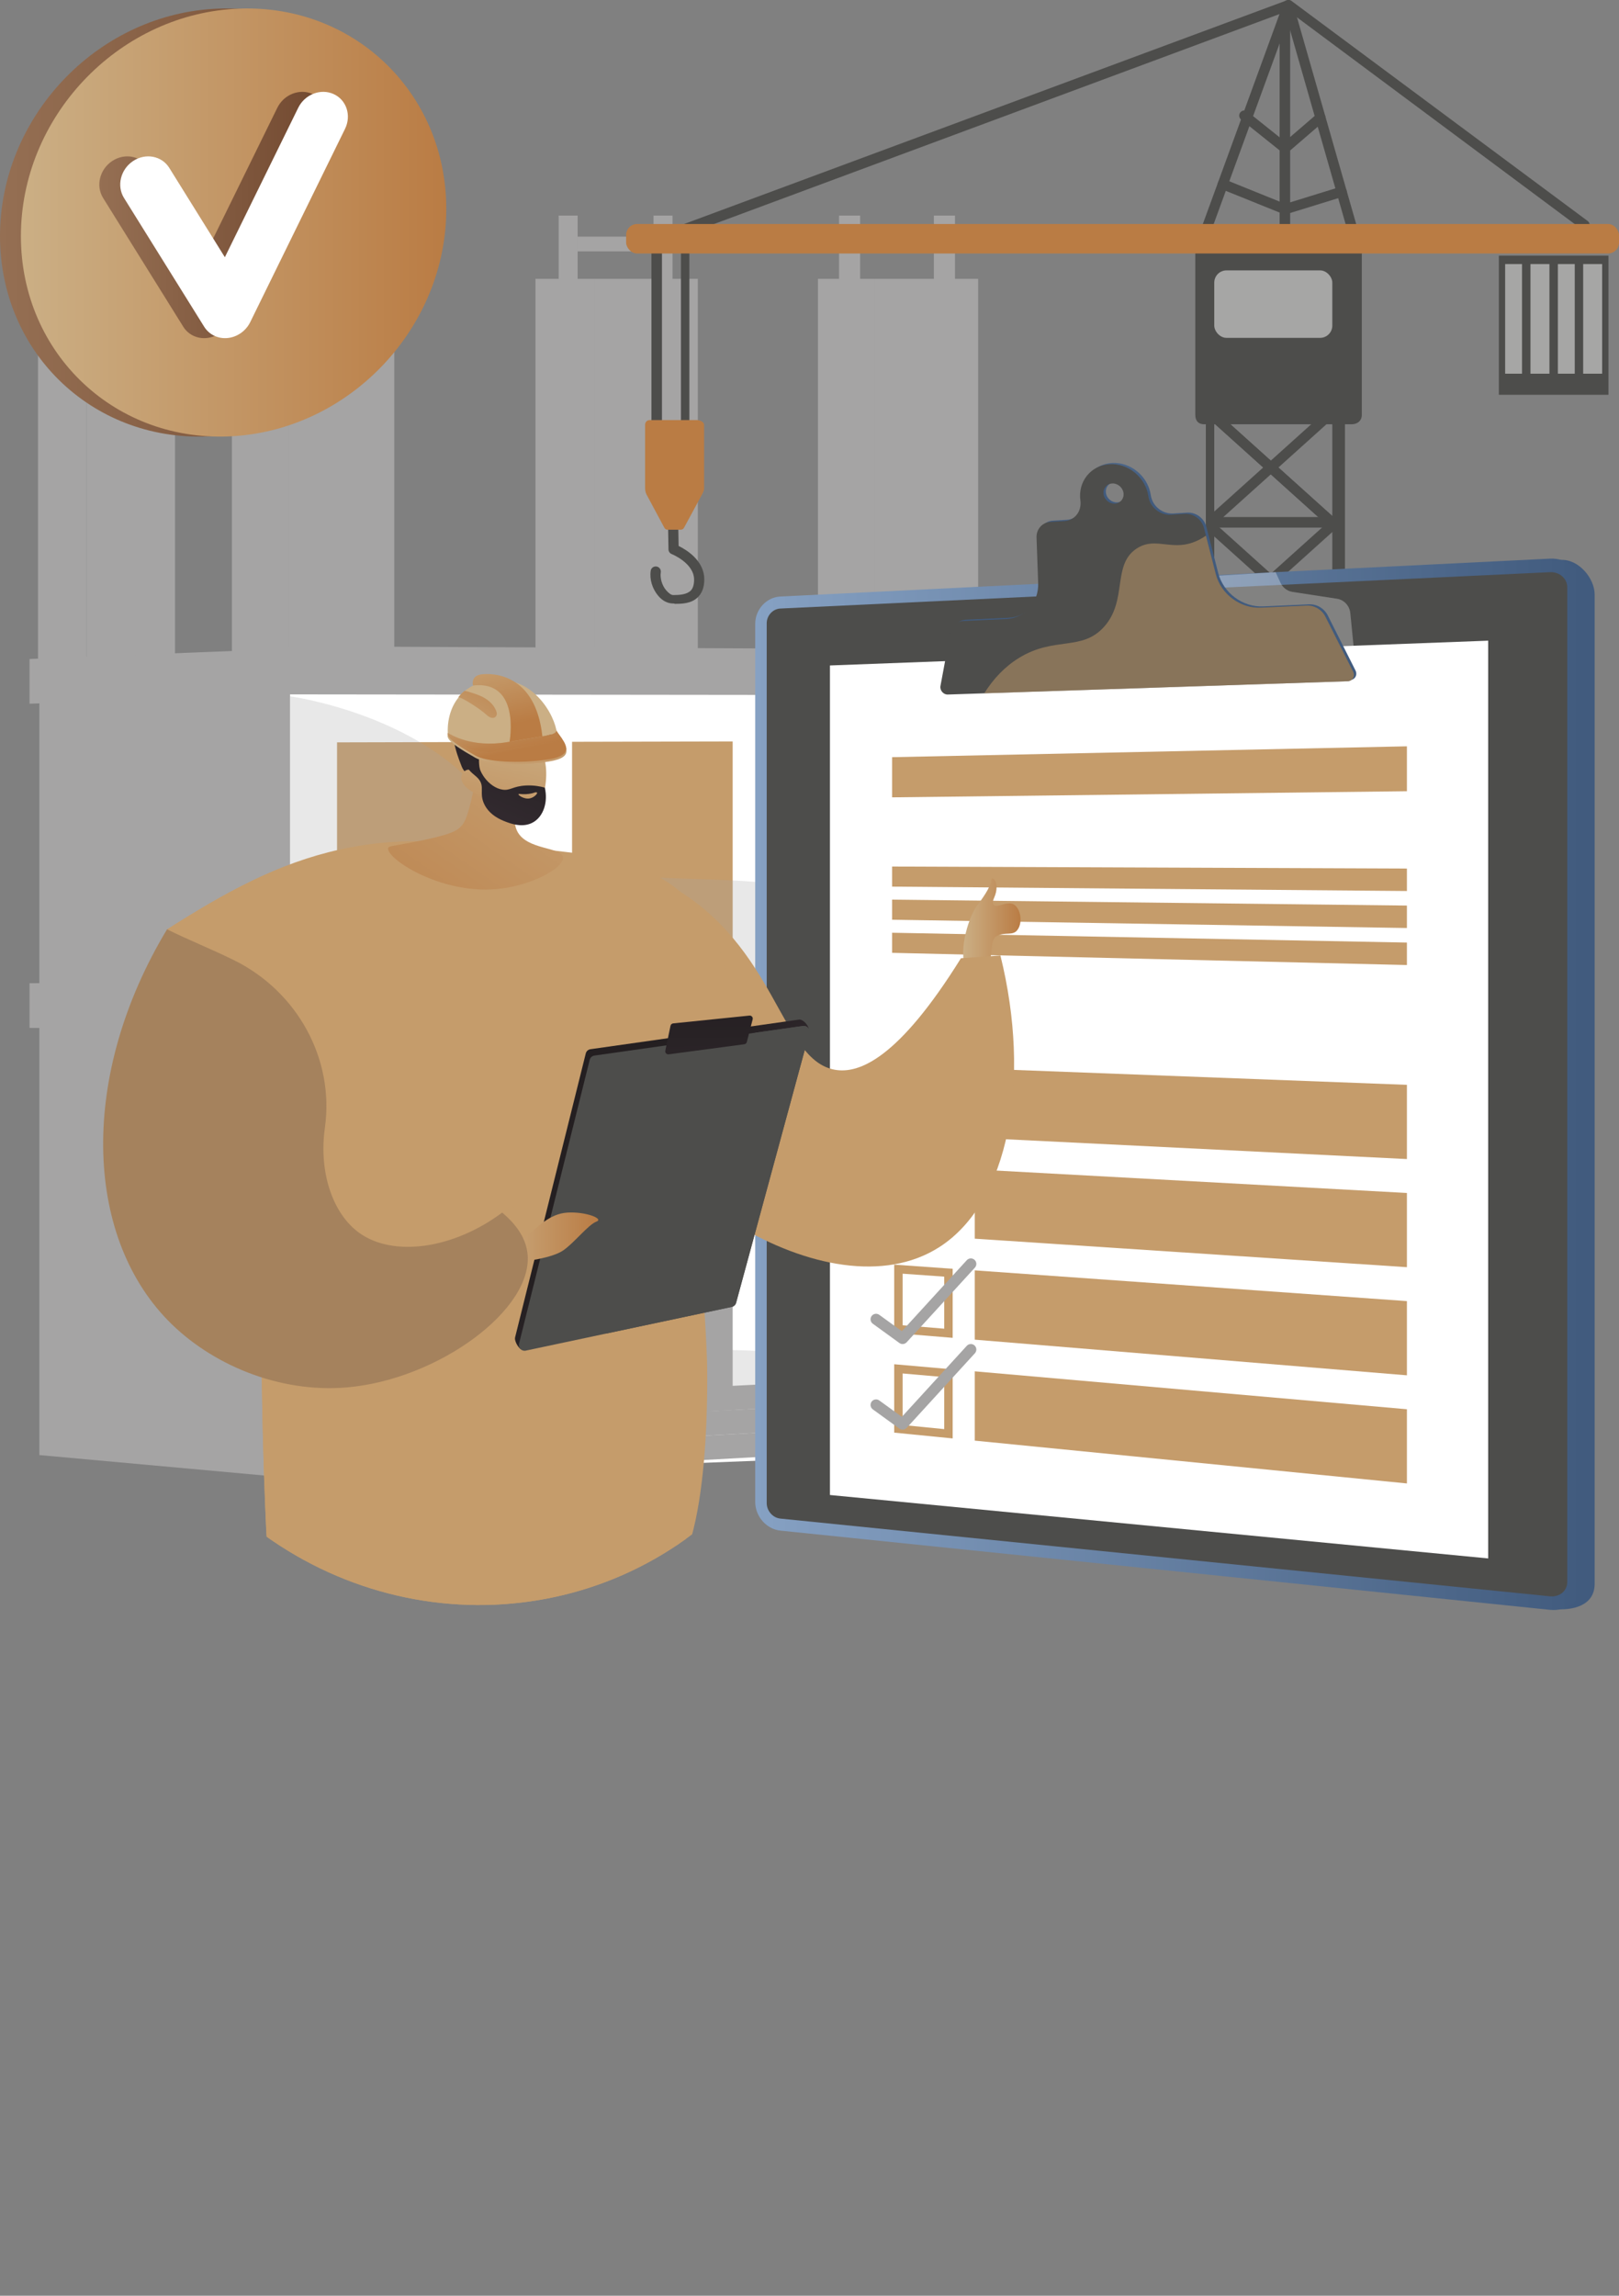 <?xml version="1.0" encoding="UTF-8"?>
<svg xmlns="http://www.w3.org/2000/svg" xmlns:xlink="http://www.w3.org/1999/xlink" viewBox="0 0 1716.74 2434.08">
  <rect x="0" y="0" width="1716.74" height="2434.08" fill="#808080" stroke="none"/>
  <defs>
    <style>
      .cls-1 {
        fill: url(#linear-gradient-2);
      }

      .cls-2, .cls-3 {
        fill: #c59c6b;
      }

      .cls-4, .cls-5, .cls-6 {
        fill: #fff;
      }

      .cls-7 {
        fill: url(#linear-gradient-17);
      }

      .cls-5, .cls-6, .cls-3 {
        mix-blend-mode: soft-light;
      }

      .cls-5, .cls-3 {
        opacity: .5;
      }

      .cls-8 {
        fill: #97a6b7;
      }

      .cls-9 {
        fill: url(#linear-gradient-15);
      }

      .cls-10 {
        fill: url(#linear-gradient-18);
      }

      .cls-11 {
        fill: url(#linear-gradient-28);
      }

      .cls-12 {
        fill: url(#linear-gradient-14);
      }

      .cls-13 {
        fill: url(#linear-gradient-20);
      }

      .cls-14 {
        fill: url(#linear-gradient-6);
      }

      .cls-15 {
        isolation: isolate;
      }

      .cls-16 {
        fill: url(#linear-gradient-29);
      }

      .cls-16, .cls-17, .cls-18 {
        mix-blend-mode: multiply;
      }

      .cls-16, .cls-18, .cls-6 {
        opacity: .3;
      }

      .cls-19 {
        fill: url(#linear-gradient-11);
      }

      .cls-17 {
        opacity: .25;
      }

      .cls-17, .cls-20 {
        fill: #a5a4a4;
      }

      .cls-21 {
        fill: url(#linear-gradient-10);
      }

      .cls-22 {
        fill: url(#linear-gradient-16);
      }

      .cls-18 {
        fill: url(#linear-gradient-27);
      }

      .cls-23 {
        fill: #a5825d;
      }

      .cls-24 {
        fill: #d8dee8;
      }

      .cls-25 {
        fill: url(#linear-gradient-21);
      }

      .cls-26 {
        fill: url(#linear-gradient-25);
      }

      .cls-27 {
        fill: url(#linear-gradient-5);
      }

      .cls-28 {
        clip-path: url(#clippath);
      }

      .cls-29 {
        fill: none;
      }

      .cls-30 {
        fill: url(#linear-gradient-7);
      }

      .cls-31 {
        fill: url(#linear-gradient-24);
      }

      .cls-32 {
        fill: url(#linear-gradient-9);
      }

      .cls-33 {
        fill: url(#linear-gradient-22);
      }

      .cls-34 {
        fill: #4d4d4b;
      }

      .cls-35 {
        fill: url(#linear-gradient-3);
      }

      .cls-36 {
        fill: url(#linear-gradient);
      }

      .cls-37 {
        fill: url(#linear-gradient-23);
      }

      .cls-38 {
        fill: url(#linear-gradient-19);
      }

      .cls-39 {
        fill: url(#linear-gradient-4);
      }

      .cls-40 {
        fill: url(#linear-gradient-8);
      }

      .cls-41 {
        fill: url(#linear-gradient-12);
      }

      .cls-42 {
        fill: url(#linear-gradient-13);
      }

      .cls-43 {
        fill: url(#linear-gradient-26);
      }
    </style>
    <linearGradient id="linear-gradient" x1="1190.33" y1="114.49" x2="1190.33" y2="167.71" gradientUnits="userSpaceOnUse">
      <stop offset="0" stop-color="#cbaf85"/>
      <stop offset="1" stop-color="#ba7c44"/>
    </linearGradient>
    <linearGradient id="linear-gradient-2" x1="731.64" y1="361.96" x2="726.57" y2="399.97" xlink:href="#linear-gradient"/>
    <linearGradient id="linear-gradient-3" x1="730.44" y1="361.8" x2="725.37" y2="399.81" xlink:href="#linear-gradient"/>
    <linearGradient id="linear-gradient-4" x1="974.27" y1="289.61" x2="1030.03" y2="454.35" gradientUnits="userSpaceOnUse">
      <stop offset="0" stop-color="#86a1c3"/>
      <stop offset="1" stop-color="#415b7e"/>
    </linearGradient>
    <linearGradient id="linear-gradient-5" x1="800.8" y1="1149.65" x2="1677.55" y2="1149.65" xlink:href="#linear-gradient-4"/>
    <linearGradient id="linear-gradient-6" x1="1218.9" y1="314.71" x2="1218.9" y2="522.54" xlink:href="#linear-gradient-4"/>
    <linearGradient id="linear-gradient-7" x1="0" y1="235.95" x2="451.05" y2="235.95" gradientUnits="userSpaceOnUse">
      <stop offset="0" stop-color="#956f53"/>
      <stop offset="1" stop-color="#71482f"/>
    </linearGradient>
    <linearGradient id="linear-gradient-8" x1="22.17" y1="235.95" x2="473.22" y2="235.95" xlink:href="#linear-gradient"/>
    <linearGradient id="linear-gradient-9" x1="105.32" y1="227.96" x2="346.73" y2="227.96" xlink:href="#linear-gradient-7"/>
    <clipPath id="clippath">
      <path class="cls-29" d="M226.51,1581.27c-159.08-162.51-180.5-504.39-79.94-782.02,74.46-205.57,836.24-82.74,952.13,106.02,158.1,257.51-172.8,530.59-319.99,682.1-149.36,153.75-396.26,153.21-552.2-6.1Z"/>
    </clipPath>
    <linearGradient id="linear-gradient-10" x1="1021.33" y1="981.37" x2="1082.14" y2="981.37" xlink:href="#linear-gradient"/>
    <linearGradient id="linear-gradient-11" x1="43.45" y1="2490.95" x2="136.15" y2="2490.95" gradientTransform="translate(339.96 -74.36) rotate(174.85) scale(1 -1)" gradientUnits="userSpaceOnUse">
      <stop offset="0" stop-color="#3b3138"/>
      <stop offset="1" stop-color="#241f21"/>
    </linearGradient>
    <linearGradient id="linear-gradient-12" x1="-397.18" y1="2441.06" x2="-356.51" y2="2356.88" gradientTransform="translate(-98.48 6.66) rotate(176.02) scale(1 -1)" xlink:href="#linear-gradient"/>
    <linearGradient id="linear-gradient-13" x1="-307.47" y1="2538.49" x2="-208.98" y2="2538.49" gradientTransform="translate(-2.18 -19.81) rotate(167.68) scale(1 -1)" xlink:href="#linear-gradient-11"/>
    <linearGradient id="linear-gradient-14" x1="-500.4" y1="2499.38" x2="-458.86" y2="2413.41" gradientTransform="translate(-78.13 6.55) rotate(171.65) scale(1 -1)" xlink:href="#linear-gradient"/>
    <linearGradient id="linear-gradient-15" x1="663.68" y1="676.72" x2="392.99" y2="1065.26" xlink:href="#linear-gradient"/>
    <linearGradient id="linear-gradient-16" x1="-974.39" y1="676.72" x2="-1044.49" y2="498.66" gradientTransform="translate(-473.24 201.36) rotate(-177.16) scale(1 -1)" xlink:href="#linear-gradient-11"/>
    <linearGradient id="linear-gradient-17" x1="549.88" y1="763.63" x2="502.43" y2="954.97" xlink:href="#linear-gradient"/>
    <linearGradient id="linear-gradient-18" x1="-995.8" y1="685.24" x2="-1065.98" y2="507" gradientTransform="translate(-473.24 201.36) rotate(-177.16) scale(1 -1)" xlink:href="#linear-gradient-11"/>
    <linearGradient id="linear-gradient-19" x1="577.28" y1="770.42" x2="529.83" y2="961.77" xlink:href="#linear-gradient"/>
    <linearGradient id="linear-gradient-20" x1="807.06" y1="1336.16" x2="663.31" y2="1227.13" gradientTransform="matrix(1, 0, 0, 1, 0, 0)" xlink:href="#linear-gradient-11"/>
    <linearGradient id="linear-gradient-21" x1="753.79" y1="1264.51" x2="751.36" y2="1060.19" gradientTransform="matrix(1, 0, 0, 1, 0, 0)" xlink:href="#linear-gradient-11"/>
    <linearGradient id="linear-gradient-22" x1="512.94" y1="1319.1" x2="634.39" y2="1319.1" xlink:href="#linear-gradient"/>
    <linearGradient id="linear-gradient-23" x1="537.92" y1="788.83" x2="550.61" y2="850.39" xlink:href="#linear-gradient"/>
    <linearGradient id="linear-gradient-24" x1="513.34" y1="726.1" x2="465.27" y2="604.02" xlink:href="#linear-gradient"/>
    <linearGradient id="linear-gradient-25" x1="527.22" y1="735.79" x2="539.91" y2="797.34" xlink:href="#linear-gradient"/>
    <linearGradient id="linear-gradient-26" x1="521.68" y1="671.42" x2="541.64" y2="768.24" xlink:href="#linear-gradient"/>
    <linearGradient id="linear-gradient-27" x1="511.98" y1="682.78" x2="530.14" y2="770.87" xlink:href="#linear-gradient"/>
    <linearGradient id="linear-gradient-28" x1="466.89" y1="812.43" x2="539.82" y2="694.59" xlink:href="#linear-gradient"/>
    <linearGradient id="linear-gradient-29" x1="528.17" y1="746.43" x2="536.44" y2="786.52" xlink:href="#linear-gradient"/>
  </defs>
  <g class="cls-15">
    <g id="Illustration">
      <g>
        <g>
          <rect class="cls-4" x="277.23" y="250.91" width="114" height="15.65"/>
          <rect class="cls-4" x="69.35" y="250.91" width="89.41" height="15.65"/>
          <rect class="cls-20" x="612.52" y="250.91" width="89.41" height="15.65"/>
          <rect class="cls-4" x="912.05" y="250.91" width="89.41" height="15.65"/>
          <g>
            <rect class="cls-20" x="306.29" y="295.62" width="111.76" height="442.58"/>
            <rect class="cls-20" x="245.94" y="295.62" width="60.35" height="442.58"/>
            <rect class="cls-8" x="270.53" y="228.56" width="20.12" height="91.65"/>
            <rect class="cls-24" x="371.11" y="228.56" width="20.12" height="91.65"/>
          </g>
          <g>
            <rect class="cls-20" x="927.69" y="295.62" width="109.53" height="442.58"/>
            <rect class="cls-20" x="867.34" y="295.62" width="60.35" height="442.58"/>
            <rect class="cls-20" x="889.69" y="228.56" width="22.35" height="91.65"/>
            <rect class="cls-20" x="990.28" y="228.56" width="22.35" height="91.65"/>
          </g>
          <g>
            <rect class="cls-20" x="630.4" y="295.62" width="109.53" height="442.58"/>
            <rect class="cls-20" x="567.81" y="295.62" width="62.59" height="442.58"/>
            <rect class="cls-20" x="592.4" y="228.56" width="20.12" height="91.65"/>
            <rect class="cls-20" x="692.99" y="228.56" width="20.12" height="91.65"/>
          </g>
          <g>
            <rect class="cls-20" x="91.7" y="295.62" width="93.88" height="442.58"/>
            <rect class="cls-20" x="40.29" y="295.62" width="51.41" height="442.58"/>
            <rect class="cls-20" x="60.41" y="228.56" width="17.88" height="91.65"/>
            <rect class="cls-20" x="145.35" y="228.56" width="20.12" height="91.65"/>
          </g>
          <polygon class="cls-20" points="315.85 1567.65 41.72 1542.73 41.72 720.75 315.85 706.31 315.85 1567.65"/>
          <polygon class="cls-20" points="288.85 737.27 31.33 746.12 31.33 698.71 288.85 688.52 288.85 737.27"/>
          <polygon class="cls-20" points="288.85 1090.71 31.33 1089.85 31.33 1042.44 288.85 1041.96 288.85 1090.71"/>
          <polygon class="cls-4" points="1057.26 1538.77 307.54 1568.11 307.54 701.08 1057.26 715.55 1057.26 1538.77"/>
          <polygon class="cls-20" points="1075.95 737.07 288.85 736.2 288.85 685.16 1075.95 688.74 1075.95 737.07"/>
          <polygon class="cls-24" points="1075.95 1073.5 288.85 1091.43 288.85 1042.43 1075.95 1027.1 1075.95 1073.5"/>
          <polygon class="cls-24" points="1075.95 1525.94 288.85 1569.16 288.85 1560.99 1075.95 1518.2 1075.95 1525.94"/>
          <g>
            <polygon class="cls-2" points="533.91 1001.51 357.39 1004.52 357.39 787.1 533.91 786.67 533.91 1001.51"/>
            <polygon class="cls-2" points="776.9 997.39 606.6 1000.27 606.6 786.5 776.9 786.12 776.9 997.39"/>
            <polygon class="cls-2" points="1013.65 993.35 847.51 996.16 847.51 785.93 1013.65 785.55 1013.65 993.35"/>
          </g>
          <g>
            <polygon class="cls-2" points="533.91 1449.26 357.39 1457.64 357.39 1242.25 533.91 1236.43 533.91 1449.26"/>
            <polygon class="cls-2" points="1013.65 1426.41 847.51 1434.29 847.51 1226.03 1013.65 1220.56 1013.65 1426.41"/>
          </g>
          <path class="cls-17" d="M307.54,738.27s150.97,20.33,215.99,120.77c64.44,99.55,209.86,57.89,336.54,83.93,124.48,25.59,198.62,86.41,198.62,86.41l-751.15,16.77v-307.88Z"/>
          <path class="cls-17" d="M307.54,1252.23s150.97,15.19,215.99,113.41c64.44,97.36,209.86,50.75,336.54,72.48,124.48,21.35,198.62,79.66,198.62,79.66l-751.15,42.33v-307.88Z"/>
          <polygon class="cls-20" points="776.9 1494.94 606.6 1503.74 606.6 1194.07 776.9 1188.91 776.9 1494.94"/>
          <polygon class="cls-20" points="803.9 1203.86 581.68 1210.83 581.68 1166.8 803.9 1160.51 803.9 1203.86"/>
          <g>
            <polygon class="cls-20" points="824.66 1492.52 560.91 1506.09 560.91 1480.04 824.66 1466.94 824.66 1492.52"/>
            <polygon class="cls-20" points="849.58 1516.7 531.84 1533.7 531.84 1507.59 849.58 1491.16 849.58 1516.7"/>
            <polygon class="cls-20" points="866.2 1541.34 517.3 1560.61 517.3 1534.48 866.2 1515.83 866.2 1541.34"/>
          </g>
        </g>
        <g>
          <path class="cls-34" d="M715.65,640.24c-.36,0-.71-.39-1.05-.39h-.9c-5.44,0-10.96-2.57-15.57-7.94-6.42-7.49-9.54-17.66-8.12-26.85,.45-2.95,3.21-4.88,6.16-4.42,2.95,.45,4.97,3.26,4.51,6.2-.93,6.08,1.28,13.85,5.64,18.94,2.41,2.81,5.24,5.12,7.37,5.12h.92c5.75,0,13.62-.51,17.82-4.7,2.37-2.36,3.57-6.44,3.57-11.59,0-17.58-23.48-27.04-23.72-27.13-2.04-.79-3.41-2.82-3.45-5.01l-.54-31.17c-.05-2.98,2.32-5.35,5.3-5.35h.1c2.94,0,5.34,2.18,5.4,5.13l.48,27.78c8.01,3.89,27.23,15.29,27.23,35.52,0,8.12-2.27,14.28-6.74,18.74-7.02,7.01-17.24,7.1-24.42,7.1Z"/>
          <path class="cls-34" d="M726.52,468.59c-2.98,0-4.47-2.42-4.47-5.4v-201.9c0-2.98,1.49-5.4,4.47-5.4s4.47,2.42,4.47,5.4v201.9c0,2.98-1.49,5.4-4.47,5.4Z"/>
          <path class="cls-34" d="M1275.07,259.67c-.61,0-1.24-.11-1.85-.33-2.8-1.02-4.24-4.12-3.22-6.92L1360.9,3.55c.8-2.2,2.96-3.6,5.26-3.54,2.34,.08,4.35,1.66,5,3.91l71.26,248.87c.82,2.87-.84,5.86-3.7,6.68-2.87,.82-5.86-.84-6.68-3.7l-66.69-232.92-85.2,233.28c-.8,2.19-2.87,3.55-5.07,3.55Z"/>
          <path class="cls-34" d="M1362.45,329.31c-2.98,0-5.59-2.42-5.59-5.4V14.04c0-2.98,2.61-5.4,5.59-5.4s5.59,2.42,5.59,5.4V323.91c0,2.98-2.61,5.4-5.59,5.4Z"/>
          <g>
            <rect class="cls-34" x="1342.08" y="408.43" width="10.8" height="174.31" transform="translate(77.7 1165.63) rotate(-48.01)"/>
            <rect class="cls-34" x="1260.32" y="490.18" width="174.31" height="10.8" transform="translate(14.35 1028.55) rotate(-41.98)"/>
          </g>
          <g>
            <rect class="cls-34" x="1342.08" y="528.27" width="10.8" height="174.31" transform="translate(-11.38 1205.3) rotate(-48.01)"/>
            <rect class="cls-34" x="1260.32" y="610.03" width="174.31" height="10.8" transform="translate(-65.82 1059.31) rotate(-41.98)"/>
          </g>
          <g>
            <rect class="cls-34" x="1345.32" y="647.04" width="10.8" height="174.31" transform="translate(-98.59 1247.02) rotate(-48.01)"/>
            <rect class="cls-34" x="1263.56" y="728.8" width="174.31" height="10.8" transform="translate(-144.43 1091.97) rotate(-41.98)"/>
          </g>
          <g>
            <rect class="cls-34" x="1345.32" y="771.21" width="10.8" height="174.31" transform="translate(-190.88 1288.13) rotate(-48.01)"/>
            <rect class="cls-34" x="1263.56" y="852.96" width="174.31" height="10.8" transform="translate(-227.49 1123.83) rotate(-41.98)"/>
          </g>
          <g>
            <rect class="cls-34" x="1345.32" y="896.45" width="10.8" height="174.31" transform="translate(-283.97 1329.59) rotate(-48.01)"/>
            <rect class="cls-34" x="1263.56" y="978.21" width="174.31" height="10.8" transform="translate(-311.27 1155.99) rotate(-41.98)"/>
          </g>
          <g>
            <rect class="cls-34" x="1345.32" y="1016.3" width="10.8" height="174.31" transform="translate(-373.05 1369.26) rotate(-48.01)"/>
            <rect class="cls-34" x="1263.56" y="1098.05" width="174.31" height="10.8" transform="translate(-391.44 1186.75) rotate(-41.98)"/>
          </g>
          <rect class="cls-34" x="1278.63" y="425.26" width="8.94" height="744.34"/>
          <rect class="cls-34" x="1412.74" y="425.26" width="13.41" height="744.34"/>
          <rect class="cls-34" x="1283.1" y="548.2" width="136.35" height="11.18"/>
          <rect class="cls-34" x="1283.1" y="668.9" width="136.35" height="13.41"/>
          <rect class="cls-34" x="1283.1" y="794.08" width="136.35" height="8.94"/>
          <rect class="cls-34" x="1283.1" y="914.78" width="136.35" height="8.94"/>
          <rect class="cls-34" x="1283.1" y="1035.49" width="136.35" height="13.41"/>
          <rect class="cls-34" x="1342.08" y="408.43" width="10.8" height="174.31" transform="translate(77.7 1165.63) rotate(-48.01)"/>
          <path class="cls-34" d="M1267.45,244.21v195.5c0,6.41,3.17,10.14,9.58,10.14h156.02c6.41,0,10.99-3.73,10.99-10.14V244.21h-176.59Z"/>
          <rect class="cls-5" x="1287.57" y="286.68" width="125.17" height="71.53" rx="12.96" ry="12.96"/>
          <path class="cls-34" d="M1362.59,162.5c-1.19,0-2.38-.39-3.37-1.18l-43.19-34.55c-2.33-1.86-2.71-5.26-.84-7.59,1.86-2.33,5.26-2.71,7.59-.84l39.69,31.75,34.16-29.4c2.26-1.95,5.67-1.69,7.61,.57,1.94,2.26,1.69,5.67-.57,7.61l-37.55,32.32c-1.01,.87-2.27,1.31-3.52,1.31Z"/>
          <path class="cls-34" d="M1362.6,227.28c-.69,0-1.37-.13-2.02-.39l-65.97-26.64c-2.76-1.12-4.1-4.26-2.98-7.03,1.12-2.76,4.26-4.1,7.03-2.99l64.18,25.92,58.21-17.98c2.85-.88,5.87,.72,6.75,3.56,.88,2.85-.72,5.87-3.56,6.75l-60.05,18.54c-.52,.16-1.06,.24-1.59,.24Z"/>
          <path class="cls-34" d="M696.34,468.59c-2.98,0-5.59-2.42-5.59-5.4V254.27c0-2.26,1-4.28,3.12-5.06L1364.58,.34c1.71-.64,3.53-.36,5,.73l313.91,233.22c2.39,1.78,2.87,5.16,1.09,7.55-1.78,2.39-5.17,2.89-7.57,1.11L1365.99,11.48l-664.05,246.55v205.17c0,2.98-2.61,5.4-5.59,5.4Z"/>
          <rect class="cls-36" x="663.93" y="237.5" width="1052.81" height="31.29" rx="11.61" ry="11.61"/>
          <rect class="cls-34" x="1589.33" y="271.03" width="116.23" height="147.53"/>
          <rect class="cls-5" x="1596.03" y="279.97" width="17.88" height="116.23"/>
          <rect class="cls-5" x="1622.86" y="279.97" width="20.12" height="116.23"/>
          <rect class="cls-5" x="1651.92" y="279.97" width="17.88" height="116.23"/>
          <rect class="cls-5" x="1678.74" y="279.97" width="20.12" height="116.23"/>
          <path class="cls-1" d="M739.25,445.38h-50.03c-3.18,0-5.18,2.04-5.18,5.22v66.51c0,2.53,.34,5.01,1.54,7.24l18.87,35.16c.68,1.25,1.84,2.11,3.26,2.11h14.23c1.45,0,2.78-.89,3.44-2.18l18.72-34.61c1.12-2.16,2.51-4.59,2.51-7.02v-67.2c0-3.18-4.2-5.22-7.38-5.22Z"/>
          <rect class="cls-35" x="692.99" y="456.56" width="42.47" height="53.65" rx="12.96" ry="12.96"/>
        </g>
        <g>
          <g>
            <path class="cls-39" d="M840.84,640.79l814.46-47.12c18.76-.92,35.64,19.55,35.64,36.74V1679.18c0,23.84-24.35,28.64-43.11,26.72l-807-82.42c-14.74-1.51-26.64-14.99-26.64-30.14V669.51c0-15.14,11.9-28,26.64-28.72Z"/>
            <path class="cls-27" d="M827.45,632.46l816.07-40.15c18.76-.92,34.04,12.37,34.04,29.69V1678.96c0,17.32-15.28,29.79-34.04,27.86l-816.07-83.99c-14.74-1.52-26.64-15.11-26.64-30.37V661.4c0-15.26,11.9-28.21,26.64-28.94Z"/>
            <path class="cls-34" d="M1643.51,1692.49c10.12,1.02,18.37-5.74,18.37-15.07V622.71c0-9.33-8.25-16.54-18.37-16.06l-816.07,38.55c-7.97,.38-14.44,7.4-14.44,15.65v932.81c0,8.26,6.47,15.63,14.44,16.43l816.07,82.4Z"/>
            <polygon class="cls-4" points="880.04 1585.08 1578.03 1652.33 1578.03 679.27 880.04 705.56 880.04 1585.08"/>
            <path class="cls-6" d="M1159.22,710.32l278.95,3.49-6.26-62.91c-.47-8.17-6.38-14.88-14.16-16.08l-47.24-7.26c-5.56-.85-10.35-4.53-12.78-9.81l-5.12-11.13-123.57,7.63-69.82,96.06Z"/>
            <path class="cls-14" d="M999.75,726c-.85,4.6,3.08,9.23,7.72,9.07l424.03-14.08c5.26-.17,8.23-5.35,5.82-10.14l-29.46-58.47c-3.69-7.32-11.55-11.99-19.55-11.63l-48.9,2.19c-21.76,.98-42.25-14.33-47.68-35.51l-12.56-48.97c-2.32-9.04-11.02-15.46-20.17-14.92l-15.11,.9c-7.89,.47-15.96-3.59-20.56-10.97-1.65-2.64-2.66-5.6-3.1-8.59-2.96-20.15-21.55-35.36-41.45-34-19.75,1.35-33.38,18.51-30.65,38.41,1.57,11.38-5.87,21.23-17.04,21.89l-14.64,.87c-8.76,.52-15.13,7.67-14.81,16.59l1.72,48.24c.74,20.82-14.09,37.25-34.32,38.16l-44.57,2c-7.19,.32-12.89,5.32-14.21,12.44l-10.5,56.5Zm172.95-203.35c-.85-5.88,3.18-10.96,9.01-11.34,5.84-.38,11.27,4.09,12.12,10,.85,5.9-3.2,10.98-9.04,11.34-5.83,.36-11.24-4.12-12.08-10Z"/>
            <path class="cls-34" d="M997.24,727.31c-.85,4.6,3.08,9.23,7.72,9.07l424.03-14.08c5.26-.17,8.23-5.35,5.82-10.14l-29.46-58.47c-3.69-7.32-11.55-11.99-19.55-11.63l-48.9,2.19c-21.76,.98-42.25-14.33-47.68-35.51l-12.56-48.97c-2.32-9.04-11.02-15.46-20.17-14.92l-15.11,.9c-7.89,.47-15.96-3.59-20.56-10.97-1.65-2.64-2.66-5.6-3.1-8.59-2.96-20.15-21.55-35.36-41.46-34-19.75,1.35-33.38,18.51-30.65,38.41,1.57,11.38-5.87,21.23-17.04,21.89l-14.64,.87c-8.76,.52-15.13,7.67-14.81,16.59l1.72,48.24c.74,20.82-14.09,37.25-34.32,38.16l-44.57,2c-7.19,.32-12.89,5.32-14.21,12.44l-10.5,56.5Zm172.95-203.35c-.85-5.88,3.18-10.96,9.01-11.34,5.84-.38,11.27,4.09,12.12,10,.85,5.9-3.2,10.98-9.04,11.34-5.83,.36-11.24-4.12-12.08-10Z"/>
            <path class="cls-3" d="M1080.31,697.68c37.82-23.35,66.85-6.79,90.42-33.13,25.24-28.19,8.22-65.31,34.33-82.82,16.72-11.21,31.63-1.32,51.07-4.36,7.12-1.11,14.72-3.94,22.61-9.46l10.48,40.84c5.43,21.18,25.92,36.48,47.68,35.51l48.9-2.19c8.01-.36,15.87,4.31,19.56,11.63l29.46,58.47c2.41,4.79-.56,9.96-5.82,10.13l-385.35,12.8c9.71-15.42,21.76-28.21,36.67-37.42Z"/>
          </g>
          <g>
            <g>
              <path class="cls-2" d="M957.12,1138.84l44.12,1.68v55.2l-44.12-2.18v-54.7h0Zm-8.94-9.29v72.5l62,3.06v-73.21l-62-2.35h0Z"/>
              <polygon class="cls-2" points="1491.85 1228.89 1033.62 1206.27 1033.62 1132.8 1491.85 1150.2 1491.85 1228.89"/>
            </g>
            <g>
              <path class="cls-2" d="M957.12,1244.63l44.12,2.41v55.19l-44.12-2.91v-54.69h0Zm-8.94-9.44v72.5l62,4.09v-73.21l-62-3.38h0Z"/>
              <polygon class="cls-2" points="1491.85 1343.53 1033.62 1313.32 1033.62 1239.85 1491.85 1264.85 1491.85 1343.53"/>
            </g>
            <g>
              <path class="cls-2" d="M957.12,1350.43l44.12,3.14v55.17l-44.12-3.64v-54.67h0Zm-8.94-9.6v72.5l62,5.12v-73.21l-62-4.41h0Z"/>
              <polygon class="cls-2" points="1491.85 1458.18 1033.62 1420.38 1033.62 1346.91 1491.85 1379.5 1491.85 1458.18"/>
            </g>
            <g>
              <path class="cls-2" d="M957.12,1456.22l44.12,3.87v55.14l-44.12-4.37v-54.64h0Zm-8.94-9.76v72.5l62,6.14v-73.21l-62-5.44h0Z"/>
              <polygon class="cls-2" points="1491.85 1572.83 1033.62 1527.43 1033.62 1453.96 1491.85 1494.15 1491.85 1572.83"/>
            </g>
            <polygon class="cls-2" points="1491.85 838.89 945.95 845.39 945.95 802.8 1491.85 791.28 1491.85 838.89"/>
            <polygon class="cls-2" points="1491.85 944.7 945.95 940.04 945.95 918.75 1491.85 920.89 1491.85 944.7"/>
            <polygon class="cls-2" points="1491.85 983.93 945.95 975.14 945.95 953.84 1491.85 960.13 1491.85 983.93"/>
            <polygon class="cls-2" points="1491.85 1023.17 945.95 1010.24 945.95 988.94 1491.85 999.36 1491.85 1023.17"/>
          </g>
          <path class="cls-20" d="M957.1,1205.9c-1.19,0-2.39-.36-3.42-1.11l-28.17-20.42c-2.61-1.89-3.19-5.54-1.3-8.15,1.89-2.61,5.54-3.19,8.15-1.3l23.96,17.36,68.83-75.28c2.17-2.38,5.87-2.54,8.24-.37,2.38,2.17,2.54,5.86,.37,8.24l-72.34,79.12c-1.14,1.25-2.72,1.9-4.31,1.9Z"/>
          <path class="cls-20" d="M960.76,1318.88c-1.19,0-2.39-.36-3.42-1.11l-28.17-20.42c-2.61-1.89-3.19-5.54-1.3-8.15,1.89-2.61,5.54-3.19,8.15-1.3l23.96,17.36,68.83-75.28c2.17-2.38,5.87-2.54,8.24-.37,2.38,2.17,2.54,5.86,.37,8.24l-72.34,79.12c-1.14,1.25-2.72,1.9-4.31,1.9Z"/>
          <path class="cls-20" d="M957.1,1425.03c-1.19,0-2.39-.36-3.42-1.11l-28.17-20.42c-2.61-1.89-3.19-5.54-1.3-8.15,1.89-2.61,5.54-3.19,8.15-1.3l23.96,17.36,68.83-75.28c2.17-2.38,5.87-2.54,8.24-.37,2.38,2.17,2.54,5.86,.37,8.24l-72.34,79.12c-1.14,1.25-2.72,1.9-4.31,1.9Z"/>
          <path class="cls-20" d="M957.1,1515.82c-1.19,0-2.39-.36-3.42-1.11l-28.17-20.42c-2.61-1.89-3.19-5.54-1.3-8.15,1.89-2.61,5.54-3.19,8.15-1.3l23.96,17.36,68.83-75.28c2.17-2.38,5.87-2.54,8.24-.37,2.38,2.17,2.54,5.86,.37,8.24l-72.34,79.12c-1.14,1.25-2.72,1.9-4.31,1.9Z"/>
        </g>
        <g>
          <path class="cls-30" d="M451.05,221.57c0,124.71-100.49,232.52-224.83,240.83C101.46,470.74,0,375.8,0,250.33S101.46,16.97,226.22,9.4c124.34-7.54,224.83,87.46,224.83,212.17Z"/>
          <g>
            <path class="cls-40" d="M473.22,221.57c0,124.71-100.49,232.52-224.83,240.83-124.77,8.34-226.22-86.6-226.22-212.08S123.62,16.97,248.39,9.4c124.34-7.54,224.83,87.46,224.83,212.17Z"/>
            <path class="cls-32" d="M218.28,358.47c-9.78,.64-18.88-3.91-23.94-12.04L109.32,209.91c-7.97-12.79-3.67-30.32,9.58-39.14,13.25-8.81,30.44-5.59,38.4,7.19l58.96,94.76,77.8-158.44c6.98-14.22,23.76-20.74,37.46-14.57,13.7,6.17,19.15,22.68,12.18,36.89l-100.53,204.92c-4.6,9.38-13.76,15.84-23.9,16.86-.33,.03-.65,.06-.98,.08Z"/>
            <path class="cls-4" d="M240.45,358.47c-9.78,.64-18.88-3.91-23.94-12.04l-85.02-136.52c-7.97-12.79-3.67-30.32,9.58-39.14,13.25-8.81,30.44-5.59,38.4,7.19l58.96,94.76,77.8-158.44c6.98-14.22,23.76-20.74,37.46-14.57,13.7,6.17,19.15,22.68,12.18,36.89l-100.53,204.92c-4.6,9.38-13.76,15.84-23.9,16.86-.33,.03-.65,.06-.98,.08Z"/>
          </g>
        </g>
        <g class="cls-28">
          <g>
            <path class="cls-21" d="M1035.36,961.15c6.04-7.97,15.17-20.69,15.62-27.59,.45-6.9,10.13,2.58,3.28,18.01-2.06,4.64-1.68,6.43-.59,7.82,3.12,3.98,13.83-4.48,21.2-.48,7.37,4,10.13,19.8,3.57,27.56-4.84,5.74-12.28,1.54-20.84,5.63-6.85,3.27-5.15,11.53-8.45,32.59-6.81-.32-22.02,11.19-24.55,4.86-9.73-24.32,4.72-60.44,10.76-68.41Z"/>
            <path class="cls-2" d="M1018.98,1015.97c13.95-.97,27.89-1.95,41.83-2.92,32.9,132.93,9.3,261.89-64.95,309.31-116,74.09-331.59-65.5-378.31-217.5-20.51-66.72-15.84-163,25.15-181.71,11.38-5.19,29.03-6,67.27,15.47,114.22,64.13,117.22,185.33,175.29,195.59,25.82,4.56,67.51-11.9,133.71-118.25Z"/>
            <path class="cls-19" d="M433.45,2396.81c-4.81,4.42-5.11,14.75-5.31,21.5-.09,3.02-.13,4.52,.27,5.56,2.92,7.58,17.95,7.48,41.6,8.45,37.37,1.53,48.6,3.78,51.17-1.92,2.41-5.35-4.7-13.42-5.5-14.31-4.3-4.78-9.31-6.31-18.97-8.85-17.87-4.7-29.9-7.13-33.55-7.87-22.75-4.61-26.55-5.45-29.71-2.55Z"/>
            <path class="cls-41" d="M459.65,2359.55l1.46,42.54c-1.16,1.99-14.08,7.45-23.79,1.66l-7.33-42.13,29.67-2.06Z"/>
            <path class="cls-42" d="M748.22,2390.93c-6.42,6.38-8.47,18.64-3.52,25,4.87,6.25,12.9,2.19,34.99,4.03,23.65,1.97,29.54,7.9,45.87,4.32,6.6-1.45,18.32-5.2,18.35-9.85,.02-3.27-5.74-5.27-24.92-12.86-27.23-10.77-27.08-11.27-32.92-12.56-14.66-3.24-29.37-6.49-37.86,1.93Z"/>
            <path class="cls-12" d="M765.47,2353.1l9.77,40.16c-1.01,2.07-13.47,8.5-23.6,3.47l-15.6-39.31,29.42-4.32Z"/>
            <path class="cls-2" d="M177.12,985.32c61.9-39.36,117.36-70.05,183.39-84.64,58.64-12.96,103.06-8.85,158.02-4.67,106.45,8.09,173,13.14,216.69,63.27,38.64,44.34,39.48,101.88,39.75,114.13,1.07,49.34-18.12,74.51-32.22,115.41-22.69,65.81,.27,78.14,6.93,253.12,0,0,6.62,207.59-46.28,239.2-22.64,13.53-41.94,60.04-157.44,48.59-77.45-7.68-102.64-9.1-141.87,4.17-53.41,18.07-74.51-16.57-96.54-26.44-21.13-9.47-23.82-45.95-26.37-109.55-3.94-98.11-3.69-164.79-4.06-188.66-1.67-109.52-29.4-193.14-64.92-300.23-22.21-66.98-17.22-85.59-35.09-123.69Z"/>
            <g>
              <path class="cls-9" d="M508.13,787.51c-1.24,27.54-5.47,49.2-9.18,63.99-4.24,16.95-6.88,21.25-10.13,24.67-4.89,5.16-12.12,9.32-52.08,16.99-21.75,4.18-24.5,3.88-25.09,5.99-2.87,10.27,53.77,48.8,114.68,43.5,37.28-3.25,72.08-22.56,70.6-33.76-1.48-11.27-38.77-7.26-48.71-28.03-6.91-14.45,2.74-33.93,13.78-49.89-8.85-18.95-45.04-24.51-53.89-43.46Z"/>
              <g>
                <path class="cls-22" d="M576.23,802.06c9.35-11.13,10.97-31.36,1.59-44.7-8.07-11.48-21.61-13.78-29.72-15.16-23.5-3.99-53.85,4.28-65.39,25.49-6.84,12.57,5.03,40.07,6.86,45,2.07,5.57,6.24,7.67,9.98,12,5.18,6,13.27,15.54,26.47,31.48,1.33-4.42,3.28-9.88,6.23-15.76,1.14-2.26,5.68-11.08,12.23-18.25,13.12-14.37,22.88-9.55,31.75-20.1Z"/>
                <path class="cls-7" d="M506.72,842.32s14.18,26.33,45.23,25.97c27.8-.32,35.18-62.24,18.18-76.36-5.67-4.71-17.4-7.17-27.15-4.99-5.76,1.29-7.81,3.55-17.27,5.47-8.72,1.77-11.1,.69-13.82,2.74-3.39,2.56-6.13,9.14-1.68,27.59-5-5.63-11.23-8.03-15.84-6.14-.73,.3-2.71,1.49-3.88,3.4-4.25,6.89,1.75,16.3,16.23,22.35Z"/>
                <path class="cls-10" d="M510.84,791.35c1.28,1.07-3.07,5.83-3.75,12.87-1.32,13.66,11.66,30.84,25.73,32.99,8.32,1.27,10.88-3.65,24.78-4.37,8.61-.45,15.67,1.02,20.1,2.24,3.54,15.25-1.34,30.01-11.76,36.42-11.21,6.9-24.77,1.63-30.44-.58-3.79-1.48-15.95-6.18-21.81-17.87-6.11-12.19,.89-18.96-6.42-27.37-3.68-4.24-8.71-6.26-13.28-14.34-1.24-2.19-2.04-4.12-2.53-5.41,7.55-7.19,17.52-16.13,19.38-14.58Z"/>
                <path class="cls-38" d="M567.34,840.12s-6.15,2.81-16.46,1.67c-.5-.06-1.06,.06-1.14,.32-.29,.97,6.11,5.72,12.31,4.33,4.4-.99,8-4.92,7.47-5.99-.22-.45-1.21-.45-2.18-.33Z"/>
              </g>
            </g>
            <path class="cls-2" d="M658.51,1621.84c-56.81-24.24-56.48-74.41-109.54-95.34-74.35-29.33-168.8,28.69-172.43,20.29-4.04-9.34,134.75-46.02,174.15-149.23,14.97-39.22,18.86-96.63-9.36-120.84-33.66-28.88-80.25,17.56-132.59-8.29-60.18-29.72-49.78-116.41-101.1-130.93-27.18-7.69-56.13,9.27-76.92,25.49,26.24,81.96,45.06,154.23,46.42,243.82,.36,23.87,.12,90.55,4.06,188.66,2.55,63.6,5.24,100.08,26.37,109.55,22.03,9.87,41.04,26.32,94.45,8.25,39.22-13.27,70.67-7.68,148.12,0,115.51,11.45,130.64-21.04,153.27-34.57,14.74-8.81,21.75-22.06,26.44-47.51-23.16,2.5-47.72,.73-71.34-9.34Z"/>
            <g>
              <path class="cls-13" d="M847.36,1081.02l-221.23,31.4c-2.43,.34-4.41,2.13-5,4.51l-74.93,300.98c-1.08,4.32,4.7,14.25,9.05,13.33l216.54-52.35c2.21-.47,3.97-2.13,4.56-4.31l81.13-282.08c1.13-4.17-5.85-12.08-10.13-11.47Z"/>
              <path class="cls-34" d="M851.54,1087.77l-221.23,31.4c-2.43,.34-4.41,2.13-5,4.51l-74.93,300.98c-1.07,4.32,2.74,8.27,7.09,7.35l218.5-46.37c2.21-.47,3.97-2.13,4.56-4.31l77.66-286.01c1.13-4.18-2.37-8.15-6.66-7.54Z"/>
              <path class="cls-25" d="M791.91,1104.8l6.19-24.02c.56-2.17-1.21-4.23-3.44-4l-80.85,8.27c-1.39,.14-2.53,1.17-2.82,2.54l-5.51,26.43c-.45,2.17,1.38,4.14,3.57,3.84l80.17-10.69c1.3-.17,2.36-1.12,2.69-2.39Z"/>
              <path class="cls-34" d="M678.7,1348.6c9.64-48.26-17.22-76.29,3.29-115.13,29.02-54.93,104.89-40.7,123.53-84.54,5.03-11.82,6.28-28.8-4.72-53.96l50.73-7.2c4.28-.61,7.79,3.36,6.66,7.54l-77.66,286.01c-.59,2.18-2.35,3.84-4.56,4.31l-132.79,28.19c21.78-23.3,31.6-45.61,35.51-65.22Z"/>
            </g>
            <path class="cls-33" d="M512.94,1330.44s32.88-10.11,44.99-19.58c12.11-9.48,24.5-23.97,43.66-25.21,19.16-1.23,39.36,6.5,30.77,9.63-8.59,3.13-23.27,22.3-35.14,30.47-11.88,8.17-40.56,11.74-45.95,11.91-5.39,.17-25.23,15.05-25.23,15.05l-13.09-22.27Z"/>
            <path class="cls-23" d="M532.49,1285.66c17.59,14.74,25.09,29.23,26.78,42.63,7.49,59.41-94.5,134.57-191.81,142.74-72.03,6.05-144.13-24.53-189.54-71.22-88.61-91.1-93.84-259.97-.8-414.5,23.78,11.78,47.57,21.13,71.35,32.91,66.31,32.85,106.31,104.07,96.05,177.35-6.77,48.35,8.81,92,36.85,111.89,35.81,25.39,99.03,17.06,151.12-21.81Z"/>
          </g>
          <g>
            <path class="cls-37" d="M474.86,779.29s23.35,16.56,62.82,9.9c39.47-6.66,52.4-7.36,52.35-12.37,2.48,4.38,8.61,10.23,10.33,15.85,.3,1,.28,2.46,.29,3.43,.1,5.01-4.48,9.07-18.64,11.29-32.28,5.06-66.51,2.72-78.17-4.08-11.67-6.81-31.7-17.89-28.97-24.02Z"/>
            <path class="cls-31" d="M590.37,776.97s-79.43,27.17-115.51,.29c0,0-1.96-21.01,10.99-37.35h.02c1.84-2.33,3.99-4.87,6.47-6.94,6.18-5.13,14.49-9.36,25.69-11.3,47.53-8.17,70.87,38.36,72.34,55.3Z"/>
            <path class="cls-26" d="M582.02,805.06c-32.3,5.04-66.51,2.71-78.17-4.08-10.27-6-26.97-15.26-29.03-21.59l-.03-.05c-.02-.12-.07-.21-.07-.33-.19-.75-.14-1.42,.14-2.05,0,0,.09,.07,.28,.19,2.71,1.8,25.53,15.94,62.54,9.71,39.41-6.65,52.34-7.37,52.34-12.34,1.4,2.45,3.78,5.41,5.9,8.54,5.83,8.54,9.73,18.3-13.91,22.01Z"/>
            <path class="cls-43" d="M575.13,780.72c-20.21,3.31-33.09,5.39-34.61,5.65l-.16,.02s12.13-65.41-38.83-59.65c0,0-.54-1.94-.14-4.27,.49-2.99,2.47-6.58,9.05-7.47,11.67-1.54,57.43-1.21,64.68,65.71Z"/>
            <path class="cls-18" d="M547.69,784.83l-7.16,1.54-.16,.02s12.13-65.41-38.83-59.65c0,0-.54-1.94-.14-4.27,0,0,32.53-1.82,40.28,15.54,7.73,17.34,6.02,46.81,6.02,46.81Z"/>
            <path class="cls-11" d="M526.21,758.98c-2.28,4.02-7.42,1.72-9.93-.71-6.51-6.3-27.37-19.62-30.41-18.95,1.84-2.33,3.99-4.57,6.47-6.65,.69-.58,6.3,1.38,7.14,1.62,3.34,.94,6.64,2.14,9.82,3.52,6.8,2.95,13.03,7.62,16.2,14.48,.81,1.76,1.84,4.22,.98,6.14-.09,.19-.18,.38-.27,.55Z"/>
            <path class="cls-16" d="M595.93,783.06c-1.12,1.68-3.36,3.03-7.58,3.34-13.14,.98-34.44,4.41-62.59,9.96-27.25,5.34-49.54-15.66-50.94-16.96l-.03-.05s-.05-.05-.05-.05c-.02-.09-.05-.19-.02-.28-.12-.65,.02-1.28,.42-1.87,2.71,1.8,25.53,15.94,62.54,9.71,39.41-6.65,52.34-7.37,52.34-12.34,1.4,2.45,3.78,5.41,5.9,8.54Z"/>
          </g>
        </g>
      </g>
    </g>
  </g>
</svg>